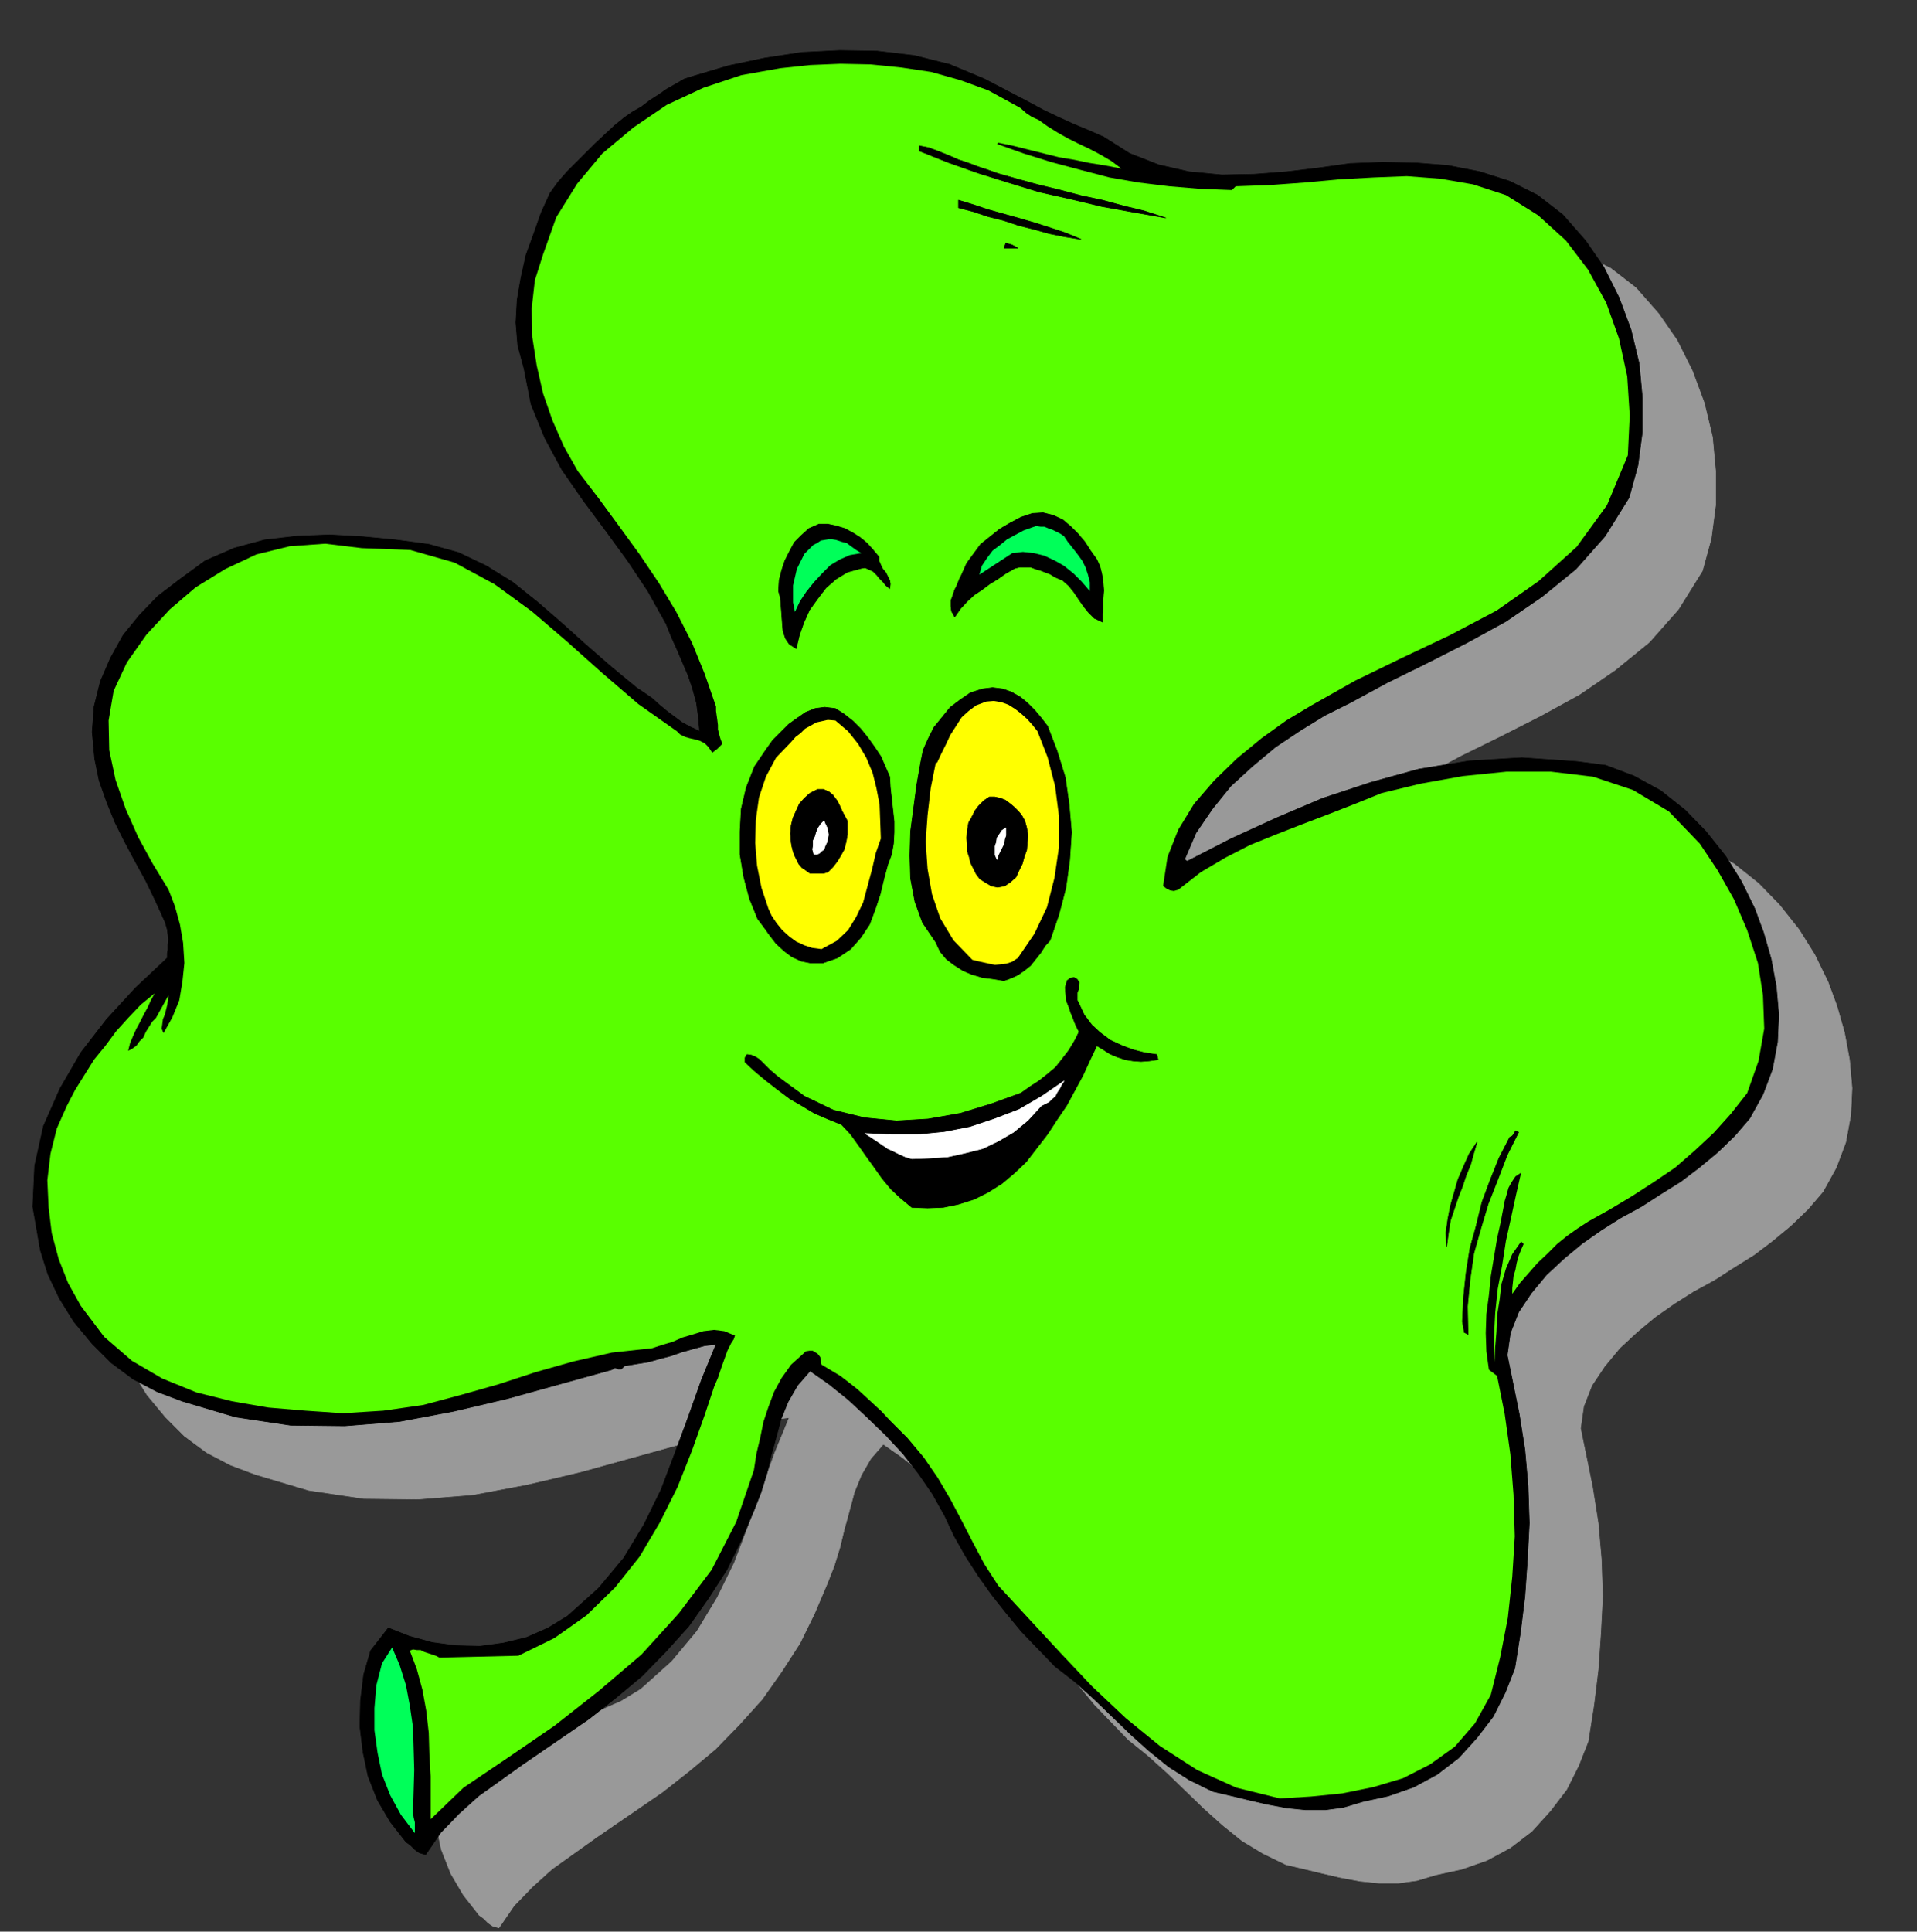 <?xml version="1.0" encoding="UTF-8" standalone="no"?>
<svg
   xmlns:dc="http://purl.org/dc/elements/1.1/"
   xmlns:cc="http://creativecommons.org/ns#"
   xmlns:rdf="http://www.w3.org/1999/02/22-rdf-syntax-ns#"
   xmlns:svg="http://www.w3.org/2000/svg"
   xmlns="http://www.w3.org/2000/svg"
   xmlns:sodipodi="http://sodipodi.sourceforge.net/DTD/sodipodi-0.dtd"
   xmlns:inkscape="http://www.inkscape.org/namespaces/inkscape"
   version="1.0"
   width="129.808mm"
   height="130.772mm"
   id="svg93"
   sodipodi:docname="GC000072.WMF">
  <rect width="100%" height="100%" fill="#333333" stroke="none"/>
  <sodipodi:namedview
     pagecolor="#ffffff"
     bordercolor="#666666"
     borderopacity="1"
     objecttolerance="10"
     gridtolerance="10"
     guidetolerance="10"
     inkscape:pageopacity="0"
     inkscape:pageshadow="2"
     inkscape:window-width="640"
     inkscape:window-height="480"
     id="namedview95" />
  <defs
     id="defs3">
    <pattern
       id="WMFhbasepattern"
       patternUnits="userSpaceOnUse"
       width="6"
       height="6"
       x="0"
       y="0" />
  </defs>
  <path
     style="fill:#999999;fill-rule:evenodd;fill-opacity:1;stroke:#999999;stroke-width:0.162px;stroke-linecap:round;stroke-linejoin:round;stroke-miterlimit:4;stroke-dasharray:none;stroke-opacity:1;"
     d="  M 301.222,53.805   L 307.848,58.006   L 315.281,60.914   L 323.038,62.691   L 331.441,63.499   L 339.683,63.338   L 348.086,62.691   L 356.166,61.722   L 364.246,60.591   L 372.488,60.268   L 381.052,60.429   L 389.294,61.076   L 397.536,62.691   L 405.131,65.115   L 412.241,68.67   L 418.705,73.679   L 424.523,80.303   L 429.209,87.089   L 433.088,94.845   L 436.158,103.085   L 438.259,111.811   L 439.067,120.536   L 439.067,129.261   L 437.935,137.824   L 435.673,146.065   L 429.532,155.921   L 422.099,164.323   L 413.372,171.432   L 404.161,177.733   L 394.142,183.227   L 383.961,188.397   L 373.78,193.406   L 364.246,198.577   L 357.782,201.808   L 351.48,205.686   L 345.177,209.887   L 339.36,214.734   L 333.704,219.905   L 329.017,225.721   L 324.816,231.861   L 321.907,238.648   L 322.553,239.132   L 333.865,233.316   L 345.5,227.984   L 357.297,222.975   L 369.579,218.935   L 381.86,215.542   L 394.788,213.442   L 408.201,212.634   L 422.26,213.603   L 429.694,214.573   L 436.966,217.32   L 443.753,221.036   L 450.055,226.045   L 455.388,231.538   L 460.398,237.84   L 464.438,244.303   L 467.831,251.25   L 470.094,257.39   L 472.033,264.177   L 473.326,271.124   L 473.972,278.395   L 473.649,285.343   L 472.356,292.291   L 469.932,298.754   L 466.539,304.894   L 462.66,309.418   L 458.297,313.619   L 453.611,317.497   L 448.924,321.051   L 443.753,324.283   L 438.743,327.514   L 433.411,330.423   L 428.563,333.493   L 423.715,336.886   L 419.028,340.764   L 414.504,344.964   L 410.625,349.65   L 407.393,354.497   L 405.292,359.829   L 404.484,365.485   L 405.777,371.786   L 407.555,380.511   L 409.009,389.721   L 409.817,398.931   L 410.14,408.464   L 409.656,417.835   L 409.009,427.207   L 407.878,436.416   L 406.424,445.626   L 404,451.766   L 400.929,457.906   L 396.728,463.4   L 392.041,468.57   L 386.547,472.771   L 380.568,476.003   L 374.104,478.265   L 367.478,479.719   L 362.63,481.173   L 357.944,481.819   L 352.934,481.819   L 348.086,481.335   L 342.915,480.365   L 338.067,479.234   L 333.38,478.103   L 329.179,477.134   L 323.2,474.225   L 317.867,470.994   L 312.857,466.954   L 308.171,462.753   L 303.323,458.068   L 298.636,453.543   L 293.788,449.181   L 288.779,445.142   L 284.416,440.617   L 280.214,436.255   L 276.336,431.569   L 272.619,426.883   L 269.064,421.875   L 265.832,416.866   L 262.923,411.695   L 260.499,406.525   L 257.429,401.031   L 253.873,395.861   L 249.833,390.69   L 245.47,386.005   L 240.622,381.319   L 235.936,376.957   L 230.926,372.917   L 226.078,369.524   L 222.846,373.24   L 220.422,377.441   L 218.645,381.804   L 217.352,386.651   L 216.059,391.337   L 214.928,396.022   L 213.473,400.708   L 211.696,405.232   L 208.464,412.826   L 204.747,420.42   L 200.061,427.691   L 195.051,434.801   L 189.233,441.264   L 183.093,447.565   L 176.305,453.22   L 169.518,458.552   L 163.862,462.43   L 158.206,466.308   L 152.55,470.186   L 146.894,474.225   L 141.238,478.265   L 136.229,482.789   L 131.542,487.636   L 127.664,493.291   L 126.048,492.806   L 124.917,491.999   L 123.785,490.867   L 122.654,490.06   L 118.614,484.889   L 115.382,479.396   L 112.958,473.256   L 111.665,467.116   L 110.857,460.491   L 111.019,453.867   L 111.827,447.242   L 113.605,441.102   L 118.129,435.285   L 123.462,437.386   L 129.28,439.002   L 135.259,439.81   L 141.561,439.971   L 147.541,439.163   L 153.52,437.709   L 159.014,435.285   L 164.024,432.215   L 171.942,425.106   L 178.406,417.35   L 183.577,408.787   L 187.941,399.9   L 191.496,390.529   L 194.889,381.319   L 198.283,371.786   L 202,362.738   L 199.091,363.061   L 196.182,363.869   L 193.273,364.677   L 190.526,365.646   L 187.456,366.454   L 184.547,367.262   L 181.477,367.747   L 178.568,368.231   L 177.76,369.039   L 176.952,369.039   L 176.144,368.716   L 175.336,369.201   L 161.923,372.917   L 148.51,376.633   L 134.774,379.865   L 121.038,382.45   L 106.979,383.581   L 93.081,383.42   L 79.022,381.319   L 65.448,377.28   L 58.984,374.856   L 52.843,371.625   L 47.187,367.424   L 42.339,362.576   L 37.653,356.921   L 33.936,350.943   L 31.027,344.803   L 29.088,338.663   L 27.149,327.514   L 27.634,317.012   L 29.896,306.833   L 34.098,297.3   L 39.43,288.09   L 46.056,279.526   L 53.49,271.447   L 61.57,263.853   L 61.57,262.722   L 61.731,261.753   L 61.731,260.46   L 61.893,259.168   L 61.731,257.875   L 61.57,256.582   L 61.246,255.451   L 60.923,254.482   L 58.499,249.15   L 56.075,244.141   L 53.328,239.132   L 50.904,234.285   L 48.157,229.115   L 46.056,223.944   L 44.117,218.451   L 42.986,212.957   L 42.339,206.009   L 42.824,199.546   L 44.44,193.083   L 47.026,187.105   L 50.258,181.288   L 54.459,176.118   L 59.146,171.27   L 64.64,167.069   L 71.266,162.222   L 78.699,159.152   L 86.456,157.052   L 94.859,156.082   L 103.101,155.759   L 111.665,156.082   L 120.069,156.89   L 128.472,158.183   L 136.067,160.283   L 143.177,163.515   L 149.965,167.716   L 156.429,172.886   L 162.569,178.218   L 168.872,183.873   L 175.174,189.367   L 181.638,194.699   L 183.577,195.992   L 185.678,197.446   L 187.456,199.061   L 189.395,200.677   L 191.334,202.131   L 193.273,203.586   L 195.374,204.717   L 197.798,205.848   L 197.475,202.131   L 196.99,198.577   L 196.021,195.022   L 194.889,191.629   L 193.435,188.236   L 191.981,184.843   L 190.526,181.611   L 189.233,178.38   L 184.547,169.978   L 179.376,162.222   L 173.72,154.467   L 168.064,146.872   L 162.569,138.955   L 158.206,130.876   L 154.651,122.151   L 152.873,113.103   L 151.257,107.125   L 150.773,101.308   L 151.096,95.491   L 152.065,89.836   L 153.358,84.019   L 155.297,78.687   L 157.237,73.194   L 159.499,68.185   L 161.6,65.277   L 163.862,62.691   L 166.286,60.268   L 168.71,57.844   L 171.134,55.421   L 173.558,53.158   L 175.982,50.896   L 178.568,48.796   L 180.669,47.342   L 182.931,46.049   L 185.032,44.433   L 187.294,42.979   L 189.395,41.525   L 191.657,40.232   L 193.92,38.94   L 196.505,38.132   L 205.232,35.547   L 214.443,33.608   L 223.977,32.154   L 233.673,31.669   L 243.208,31.83   L 252.742,32.961   L 261.792,35.224   L 270.68,38.94   L 274.396,40.879   L 278.113,42.818   L 281.83,44.757   L 285.708,46.857   L 289.425,48.634   L 293.304,50.412   L 297.182,52.027   L 301.222,53.805  z "
     id="path5" />
  <path
     style="fill:#999999;fill-rule:evenodd;fill-opacity:1;stroke:#999999;stroke-width:1.778px;stroke-linecap:round;stroke-linejoin:round;stroke-miterlimit:4;stroke-dasharray:none;stroke-opacity:1;"
     d="  M 284.577,49.442   L 286.84,51.058   L 289.425,52.674   L 292.011,54.128   L 294.92,55.582   L 297.667,56.875   L 300.414,58.329   L 303.161,59.945   L 305.747,61.884   L 301.545,61.076   L 297.505,60.429   L 293.627,59.621   L 289.748,58.975   L 285.87,58.006   L 281.992,57.036   L 278.113,56.067   L 274.235,55.259   L 273.912,55.582   L 280.699,58.006   L 287.971,60.268   L 295.243,62.207   L 302.676,64.146   L 310.11,65.438   L 318.028,66.408   L 325.785,67.054   L 334.027,67.377   L 334.996,66.408   L 343.884,66.085   L 352.772,65.6   L 361.499,64.792   L 370.387,64.307   L 378.79,63.984   L 387.355,64.469   L 395.758,65.923   L 404.161,68.67   L 412.403,73.84   L 419.513,80.303   L 425.169,87.736   L 429.856,96.299   L 433.088,105.347   L 435.188,115.042   L 435.835,125.06   L 435.35,135.239   L 430.017,148.004   L 422.26,158.667   L 412.564,167.393   L 401.737,174.987   L 389.779,181.288   L 377.497,187.105   L 365.539,192.922   L 354.388,199.223   L 347.924,203.101   L 341.622,207.625   L 335.32,212.795   L 329.502,218.451   L 324.331,224.429   L 320.291,231.053   L 317.544,238.001   L 316.412,245.434   L 317.22,246.08   L 318.19,246.565   L 319.16,246.726   L 320.291,246.403   L 326.108,241.879   L 332.411,238.163   L 338.713,234.931   L 345.5,232.185   L 352.126,229.599   L 358.913,227.014   L 365.539,224.429   L 372.326,221.682   L 382.345,219.258   L 393.172,217.481   L 404.323,216.189   L 415.635,216.189   L 426.462,217.481   L 436.643,220.874   L 445.854,226.368   L 453.772,234.608   L 458.297,241.394   L 462.499,248.827   L 465.892,256.744   L 468.639,265.146   L 469.932,273.386   L 470.255,281.95   L 468.801,290.19   L 465.892,298.431   L 461.691,303.763   L 457.327,308.61   L 452.479,313.134   L 447.47,317.497   L 441.976,321.213   L 436.481,324.767   L 430.825,328.161   L 425.331,331.231   L 422.584,333.008   L 419.836,334.947   L 417.251,337.047   L 414.827,339.471   L 412.241,341.895   L 409.979,344.48   L 407.716,347.065   L 405.777,349.812   L 405.777,348.358   L 405.939,346.903   L 406.1,345.288   L 406.585,343.672   L 406.908,341.895   L 407.393,340.117   L 408.04,338.501   L 408.686,337.047   L 408.04,336.401   L 405.777,339.632   L 404.161,343.349   L 403.03,347.227   L 402.545,351.266   L 401.899,355.305   L 401.737,359.506   L 401.414,363.384   L 401.252,367.262   L 401.091,360.96   L 401.414,354.659   L 402.06,348.519   L 403.192,342.541   L 404.161,336.239   L 405.454,330.423   L 406.747,324.444   L 408.04,318.789   L 406.585,319.759   L 405.616,321.213   L 404.808,322.667   L 404.323,324.444   L 403.838,326.06   L 403.515,327.837   L 403.192,329.453   L 402.868,331.231   L 401.899,335.593   L 401.091,340.44   L 400.283,345.288   L 399.798,350.135   L 399.152,354.982   L 398.99,359.829   L 399.152,364.515   L 399.798,369.201   L 401.899,370.817   L 403.838,380.511   L 405.292,390.852   L 406.1,401.193   L 406.424,411.857   L 405.777,422.198   L 404.646,432.7   L 402.707,442.718   L 400.283,452.412   L 396.243,459.683   L 391.072,465.662   L 384.769,470.186   L 377.82,473.74   L 370.225,476.003   L 362.307,477.618   L 354.227,478.426   L 346.308,478.911   L 335.32,476.164   L 325.139,471.64   L 315.766,465.5   L 306.878,458.391   L 298.313,450.15   L 290.072,441.587   L 282.153,432.862   L 274.235,424.46   L 270.68,418.966   L 267.771,413.473   L 264.862,407.817   L 261.953,402.324   L 258.721,396.83   L 255.166,391.66   L 250.965,386.651   L 246.44,382.127   L 244.339,379.865   L 242.238,377.926   L 240.137,375.987   L 238.198,374.21   L 235.936,372.432   L 233.835,370.817   L 231.411,369.362   L 228.987,367.908   L 228.825,366.777   L 228.664,365.969   L 228.017,365.161   L 227.533,364.838   L 226.725,364.354   L 225.917,364.354   L 224.947,364.515   L 224.462,365   L 221.23,367.908   L 218.806,371.301   L 216.867,374.856   L 215.413,378.734   L 214.12,382.612   L 213.312,386.651   L 212.342,390.69   L 211.696,394.891   L 207.171,408.141   L 200.869,420.42   L 192.465,431.569   L 182.931,442.072   L 171.942,451.443   L 160.63,460.33   L 148.833,468.408   L 137.36,476.164   L 128.957,484.243   L 128.957,478.749   L 128.957,473.256   L 128.633,467.601   L 128.472,462.107   L 127.825,456.452   L 126.856,451.12   L 125.401,445.788   L 123.624,441.102   L 124.432,440.779   L 125.401,440.941   L 126.371,440.941   L 127.341,441.425   L 128.31,441.748   L 129.28,442.072   L 130.249,442.395   L 131.219,442.879   L 151.581,442.395   L 160.792,437.871   L 169.033,432.054   L 176.144,424.945   L 182.446,417.027   L 187.617,408.302   L 192.142,399.254   L 195.859,389.883   L 199.091,380.834   L 199.899,378.411   L 200.707,375.987   L 201.515,373.563   L 202.485,371.301   L 203.293,368.878   L 204.101,366.616   L 204.909,364.354   L 205.878,362.415   L 206.525,361.445   L 206.848,360.476   L 204.101,359.345   L 201.515,359.022   L 198.768,359.345   L 196.182,360.153   L 193.435,360.96   L 190.849,362.092   L 188.102,362.899   L 185.678,363.707   L 175.336,364.838   L 165.478,367.1   L 155.782,369.847   L 146.409,372.917   L 136.713,375.664   L 127.017,378.249   L 116.837,379.703   L 106.494,380.35   L 96.96,379.703   L 87.426,378.895   L 78.053,377.28   L 69.003,375.018   L 60.277,371.463   L 52.52,366.939   L 45.41,360.799   L 39.43,352.882   L 36.198,347.065   L 33.774,340.925   L 31.997,334.3   L 31.189,327.676   L 30.866,320.728   L 31.674,313.942   L 33.29,307.479   L 35.875,301.662   L 37.976,297.623   L 40.4,293.745   L 42.824,289.867   L 45.733,286.312   L 48.48,282.596   L 51.55,279.203   L 54.782,275.81   L 58.338,272.902   L 57.368,274.679   L 56.56,276.456   L 55.59,278.234   L 54.621,280.173   L 53.651,281.95   L 52.843,283.727   L 52.035,285.666   L 51.55,287.605   L 52.52,287.12   L 53.651,286.312   L 54.459,285.181   L 55.429,284.212   L 56.075,282.758   L 56.883,281.465   L 57.691,280.173   L 58.661,279.203   L 59.469,277.749   L 60.277,276.295   L 61.085,274.841   L 61.893,273.386   L 61.731,274.517   L 61.57,275.81   L 61.246,277.103   L 60.923,278.395   L 60.438,279.526   L 60.277,280.819   L 60.115,281.95   L 60.6,283.081   L 62.862,279.042   L 64.64,274.679   L 65.448,269.832   L 65.933,265.146   L 65.61,259.976   L 64.802,255.29   L 63.509,250.604   L 61.893,246.403   L 57.853,239.779   L 54.136,232.992   L 50.904,225.721   L 48.318,218.289   L 46.702,210.695   L 46.541,203.101   L 47.834,195.507   L 51.227,188.236   L 56.237,181.127   L 62.216,174.664   L 68.842,169.008   L 76.437,164.323   L 84.355,160.606   L 92.92,158.506   L 101.969,157.86   L 111.342,158.991   L 123.785,159.475   L 135.097,162.707   L 145.278,168.2   L 154.813,175.148   L 163.862,182.904   L 172.912,190.983   L 182.123,198.9   L 191.981,205.848   L 192.789,206.656   L 194.081,207.302   L 195.213,207.625   L 196.667,207.948   L 197.798,208.271   L 199.091,208.918   L 200.061,209.887   L 201.03,211.341   L 202.323,210.372   L 203.616,209.079   L 203.131,207.787   L 202.808,206.656   L 202.485,205.525   L 202.485,204.393   L 202.323,203.101   L 202.161,201.97   L 202,200.677   L 202,199.546   L 199.091,191.144   L 195.859,183.227   L 191.819,175.31   L 187.456,168.039   L 182.446,160.606   L 177.275,153.497   L 171.942,146.226   L 166.609,139.278   L 163.054,132.977   L 160.145,126.352   L 157.721,119.405   L 156.105,112.295   L 154.974,105.024   L 154.813,97.753   L 155.621,90.482   L 157.721,83.858   L 161.115,74.325   L 166.448,65.761   L 172.912,58.006   L 180.83,51.381   L 189.395,45.564   L 198.768,41.202   L 208.464,37.97   L 218.483,36.193   L 226.078,35.385   L 233.835,35.062   L 241.592,35.224   L 249.672,36.031   L 257.267,37.162   L 264.7,39.263   L 271.811,41.848   L 278.436,45.564   L 279.891,46.372   L 281.345,47.665   L 282.8,48.634   L 284.577,49.442  z "
     id="path7" />
  <path
     style="fill:#999999;fill-rule:evenodd;fill-opacity:1;stroke:#999999;stroke-width:0.162px;stroke-linecap:round;stroke-linejoin:round;stroke-miterlimit:4;stroke-dasharray:none;stroke-opacity:1;"
     d="  M 274.235,63.176   L 279.406,64.63   L 284.739,66.085   L 290.072,67.377   L 295.566,68.831   L 300.899,69.962   L 306.232,71.417   L 311.564,72.709   L 317.059,74.486   L 308.817,73.032   L 300.737,71.578   L 292.657,69.639   L 284.9,67.862   L 276.82,65.438   L 269.064,63.015   L 261.307,60.268   L 254.035,57.359   L 254.035,56.067   L 256.459,56.552   L 259.045,57.521   L 261.469,58.49   L 264.054,59.621   L 266.478,60.429   L 269.064,61.399   L 271.488,62.207   L 274.235,63.176  z "
     id="path9" />
  <path
     style="fill:#999999;fill-rule:evenodd;fill-opacity:1;stroke:#999999;stroke-width:0.162px;stroke-linecap:round;stroke-linejoin:round;stroke-miterlimit:4;stroke-dasharray:none;stroke-opacity:1;"
     d="  M 295.566,79.98   L 291.364,79.334   L 287.324,78.526   L 283.446,77.395   L 279.568,76.425   L 275.528,75.133   L 271.649,74.163   L 267.771,72.871   L 264.054,71.901   L 264.054,69.962   L 267.771,71.093   L 271.649,72.386   L 275.689,73.517   L 279.729,74.648   L 283.608,75.779   L 287.648,77.072   L 291.526,78.364   L 295.566,79.98  z "
     id="path11" />
  <path
     style="fill:#999999;fill-rule:evenodd;fill-opacity:1;stroke:#999999;stroke-width:0.162px;stroke-linecap:round;stroke-linejoin:round;stroke-miterlimit:4;stroke-dasharray:none;stroke-opacity:1;"
     d="  M 279.244,82.242   L 275.689,82.242   L 276.174,80.95   L 277.79,81.434   L 279.244,82.242  z "
     id="path13" />
  <path
     style="fill:#999999;fill-rule:evenodd;fill-opacity:1;stroke:#999999;stroke-width:0.162px;stroke-linecap:round;stroke-linejoin:round;stroke-miterlimit:4;stroke-dasharray:none;stroke-opacity:1;"
     d="  M 299.444,161.899   L 300.252,163.676   L 300.737,165.615   L 301.06,167.716   L 301.222,169.816   L 301.06,171.917   L 301.06,174.017   L 300.899,175.956   L 300.899,177.895   L 298.798,176.926   L 297.344,175.471   L 296.051,173.856   L 294.92,172.24   L 293.627,170.301   L 292.334,168.685   L 290.718,167.231   L 288.779,166.423   L 287.486,165.615   L 286.193,165.131   L 284.9,164.646   L 283.769,164.323   L 282.476,163.838   L 281.184,163.838   L 279.729,163.838   L 278.436,164.161   L 276.174,165.454   L 274.073,166.908   L 271.972,168.2   L 270.033,169.655   L 268.094,170.947   L 266.317,172.563   L 264.539,174.502   L 263.084,176.602   L 262.276,175.148   L 262.115,173.856   L 262.115,172.401   L 262.6,171.109   L 263.084,169.655   L 263.731,168.362   L 264.216,167.069   L 264.862,165.777   L 266.155,162.868   L 267.933,160.445   L 269.71,158.021   L 272.134,156.082   L 274.558,154.143   L 277.305,152.528   L 280.052,151.073   L 282.961,150.104   L 285.708,149.942   L 288.294,150.589   L 290.718,151.72   L 292.819,153.497   L 294.596,155.274   L 296.374,157.375   L 297.828,159.637   L 299.444,161.899  z "
     id="path15" />
  <path
     style="fill:#999999;fill-rule:evenodd;fill-opacity:1;stroke:#999999;stroke-width:0.162px;stroke-linecap:round;stroke-linejoin:round;stroke-miterlimit:4;stroke-dasharray:none;stroke-opacity:1;"
     d="  M 243.693,161.253   L 243.693,162.222   L 244.177,163.353   L 244.662,164.323   L 245.47,165.292   L 245.955,166.262   L 246.44,167.231   L 246.601,168.2   L 246.44,169.332   L 245.47,168.524   L 244.824,167.716   L 243.854,166.746   L 243.208,165.938   L 242.238,164.969   L 241.269,164.484   L 240.137,164   L 239.168,164.161   L 235.613,165.131   L 232.704,166.908   L 230.118,169.17   L 228.017,171.917   L 225.917,174.825   L 224.462,178.057   L 223.331,181.288   L 222.523,184.681   L 220.745,183.55   L 219.776,182.096   L 219.129,180.157   L 218.968,178.218   L 218.806,175.956   L 218.645,173.856   L 218.483,171.755   L 217.998,169.978   L 218.16,167.231   L 218.806,164.646   L 219.614,162.222   L 220.745,159.96   L 222.038,157.536   L 223.816,155.759   L 225.755,153.982   L 228.341,152.851   L 230.603,152.851   L 232.865,153.335   L 234.966,153.982   L 237.067,155.113   L 238.845,156.244   L 240.622,157.698   L 242.077,159.314   L 243.693,161.253  z "
     id="path17" />
  <path
     style="fill:#999999;fill-rule:evenodd;fill-opacity:1;stroke:#999999;stroke-width:1.778px;stroke-linecap:round;stroke-linejoin:round;stroke-miterlimit:4;stroke-dasharray:none;stroke-opacity:1;"
     d="  M 291.041,155.921   L 292.011,157.375   L 293.304,158.991   L 294.435,160.445   L 295.728,162.222   L 296.536,163.838   L 297.182,165.777   L 297.667,167.716   L 297.667,169.978   L 295.566,167.554   L 293.465,165.454   L 291.041,163.515   L 288.779,162.222   L 286.032,160.93   L 283.446,160.283   L 280.537,159.96   L 277.79,160.283   L 269.387,165.777   L 270.033,163.515   L 271.326,161.576   L 272.78,159.637   L 274.72,158.183   L 276.497,156.729   L 278.598,155.598   L 280.699,154.467   L 282.961,153.659   L 283.931,153.335   L 285.062,153.497   L 286.032,153.497   L 287.163,153.982   L 288.132,154.305   L 289.102,154.79   L 290.072,155.274   L 291.041,155.921  z "
     id="path19" />
  <path
     style="fill:#999999;fill-rule:evenodd;fill-opacity:1;stroke:#999999;stroke-width:1.778px;stroke-linecap:round;stroke-linejoin:round;stroke-miterlimit:4;stroke-dasharray:none;stroke-opacity:1;"
     d="  M 239.168,160.283   L 236.259,160.768   L 233.673,161.899   L 231.249,163.353   L 229.149,165.454   L 227.048,167.716   L 225.109,170.139   L 223.493,172.563   L 222.2,175.31   L 221.715,172.886   L 221.715,170.786   L 221.715,168.524   L 222.2,166.423   L 222.685,164.323   L 223.654,162.384   L 224.624,160.445   L 226.078,158.991   L 226.886,158.183   L 227.856,157.698   L 228.825,157.052   L 229.795,156.89   L 230.765,156.729   L 231.734,156.729   L 232.704,156.89   L 234.158,157.375   L 235.451,157.698   L 236.744,158.667   L 237.875,159.475   L 239.168,160.283  z "
     id="path21" />
  <path
     style="fill:#999999;fill-rule:evenodd;fill-opacity:1;stroke:#999999;stroke-width:0.162px;stroke-linecap:round;stroke-linejoin:round;stroke-miterlimit:4;stroke-dasharray:none;stroke-opacity:1;"
     d="  M 286.84,204.555   L 289.264,210.857   L 291.364,217.643   L 292.334,224.429   L 292.98,231.7   L 292.496,238.809   L 291.526,245.918   L 289.748,252.705   L 287.486,259.329   L 286.193,260.783   L 285.062,262.561   L 283.769,264.177   L 282.476,265.792   L 280.86,267.085   L 279.244,268.216   L 277.467,269.024   L 275.689,269.67   L 272.78,269.185   L 270.195,268.862   L 267.448,268.054   L 265.185,267.085   L 262.923,265.631   L 260.984,264.177   L 259.368,262.238   L 258.237,259.814   L 254.843,254.805   L 252.904,249.473   L 251.773,243.495   L 251.611,237.678   L 251.773,231.538   L 252.581,225.398   L 253.389,219.42   L 254.358,213.926   L 255.005,210.695   L 256.297,207.787   L 257.752,204.878   L 259.853,202.293   L 261.953,199.708   L 264.539,197.769   L 267.125,195.992   L 270.195,195.022   L 272.78,194.699   L 275.366,195.022   L 277.628,195.83   L 279.891,197.123   L 281.668,198.577   L 283.608,200.516   L 285.224,202.455   L 286.84,204.555  z "
     id="path23" />
  <path
     style="fill:#999999;fill-rule:evenodd;fill-opacity:1;stroke:#999999;stroke-width:1.778px;stroke-linecap:round;stroke-linejoin:round;stroke-miterlimit:4;stroke-dasharray:none;stroke-opacity:1;"
     d="  M 284.254,205.848   L 286.84,212.472   L 288.779,219.905   L 289.748,227.499   L 289.748,235.578   L 288.617,243.333   L 286.678,250.927   L 283.446,257.714   L 279.244,263.853   L 277.79,264.823   L 276.336,265.308   L 274.881,265.469   L 273.427,265.631   L 271.811,265.308   L 270.356,264.984   L 268.902,264.661   L 267.609,264.338   L 262.761,259.329   L 259.368,253.674   L 257.267,247.534   L 256.136,241.071   L 255.651,234.123   L 256.136,227.337   L 256.944,220.389   L 258.237,213.926   L 258.56,213.926   L 259.691,211.503   L 260.822,209.241   L 261.953,206.817   L 263.408,204.555   L 264.862,202.293   L 266.64,200.677   L 268.579,199.223   L 271.164,198.254   L 273.104,198.092   L 275.043,198.415   L 276.82,199.061   L 278.598,200.192   L 280.052,201.324   L 281.668,202.778   L 282.961,204.232   L 284.254,205.848  z "
     id="path25" />
  <path
     style="fill:#999999;fill-rule:evenodd;fill-opacity:1;stroke:#999999;stroke-width:0.162px;stroke-linecap:round;stroke-linejoin:round;stroke-miterlimit:4;stroke-dasharray:none;stroke-opacity:1;"
     d="  M 246.44,217.481   L 246.601,220.228   L 246.925,223.136   L 247.248,226.045   L 247.571,228.953   L 247.571,231.7   L 247.409,234.608   L 246.925,237.355   L 245.955,239.94   L 244.985,243.495   L 244.016,247.534   L 242.723,251.412   L 241.269,255.29   L 239.006,258.683   L 236.421,261.591   L 233.027,263.853   L 229.31,265.146   L 226.24,265.146   L 223.816,264.661   L 221.392,263.53   L 219.453,262.076   L 217.352,260.137   L 215.736,258.037   L 214.12,255.775   L 212.665,253.836   L 210.565,248.665   L 209.11,243.172   L 208.141,237.355   L 208.141,231.538   L 208.464,225.721   L 209.757,220.228   L 211.857,214.896   L 214.928,210.372   L 216.544,208.11   L 218.645,206.009   L 220.584,204.07   L 222.846,202.455   L 224.947,201   L 227.371,200.031   L 229.795,199.708   L 232.542,200.031   L 234.805,201.485   L 237.067,203.262   L 239.006,205.201   L 240.945,207.625   L 242.561,209.887   L 244.177,212.311   L 245.309,214.896   L 246.44,217.481  z "
     id="path27" />
  <path
     style="fill:#999999;fill-rule:evenodd;fill-opacity:1;stroke:#999999;stroke-width:1.778px;stroke-linecap:round;stroke-linejoin:round;stroke-miterlimit:4;stroke-dasharray:none;stroke-opacity:1;"
     d="  M 232.542,203.101   L 235.774,205.848   L 238.36,209.079   L 240.461,212.634   L 242.077,216.512   L 243.046,220.389   L 243.854,224.59   L 244.016,228.791   L 244.177,233.316   L 242.885,237.032   L 241.915,241.233   L 240.784,245.434   L 239.653,249.635   L 237.875,253.351   L 235.774,256.744   L 232.865,259.491   L 228.987,261.591   L 226.563,261.268   L 224.624,260.622   L 222.523,259.652   L 220.745,258.36   L 218.968,256.744   L 217.513,254.967   L 216.221,253.028   L 215.413,251.25   L 213.635,245.918   L 212.504,240.263   L 212.019,234.447   L 212.181,228.63   L 212.989,222.813   L 214.766,217.481   L 217.352,212.634   L 221.23,208.594   L 222.361,207.302   L 223.654,206.332   L 224.785,205.201   L 226.24,204.393   L 227.694,203.586   L 229.149,203.262   L 230.603,202.939   L 232.542,203.101  z "
     id="path29" />
  <path
     style="fill:#999999;fill-rule:evenodd;fill-opacity:1;stroke:#999999;stroke-width:0.162px;stroke-linecap:round;stroke-linejoin:round;stroke-miterlimit:4;stroke-dasharray:none;stroke-opacity:1;"
     d="  M 235.613,228.791   L 235.613,230.569   L 235.613,232.346   L 235.289,234.123   L 234.805,236.062   L 233.997,237.517   L 233.027,239.132   L 231.896,240.586   L 230.603,241.879   L 229.472,242.202   L 228.502,242.202   L 227.209,242.202   L 226.078,242.202   L 224.947,241.394   L 223.977,240.748   L 223.169,239.779   L 222.685,238.809   L 222.038,237.517   L 221.715,236.547   L 221.392,235.254   L 221.23,234.285   L 221.069,232.023   L 221.23,229.922   L 221.715,227.984   L 222.523,226.206   L 223.331,224.429   L 224.624,222.975   L 226.078,221.682   L 228.017,220.713   L 229.472,220.713   L 230.926,221.359   L 231.896,222.167   L 232.865,223.459   L 233.512,224.59   L 234.158,226.045   L 234.805,227.337   L 235.613,228.791  z "
     id="path31" />
  <path
     style="fill:#999999;fill-rule:evenodd;fill-opacity:1;stroke:#999999;stroke-width:0.162px;stroke-linecap:round;stroke-linejoin:round;stroke-miterlimit:4;stroke-dasharray:none;stroke-opacity:1;"
     d="  M 281.022,228.791   L 281.507,230.569   L 281.83,232.508   L 281.668,234.285   L 281.507,236.224   L 280.86,238.001   L 280.376,239.779   L 279.568,241.394   L 278.76,243.172   L 277.305,244.464   L 275.851,245.434   L 274.073,245.757   L 272.457,245.434   L 270.841,244.464   L 269.548,243.656   L 268.579,242.364   L 267.933,241.071   L 267.125,239.455   L 266.801,238.001   L 266.317,236.547   L 266.317,235.093   L 266.155,233.154   L 266.317,231.215   L 266.64,229.276   L 267.448,227.822   L 268.256,226.206   L 269.225,224.914   L 270.518,223.621   L 271.972,222.652   L 273.265,222.652   L 274.72,222.975   L 276.012,223.459   L 277.305,224.429   L 278.275,225.237   L 279.406,226.368   L 280.214,227.337   L 281.022,228.791  z "
     id="path33" />
  <path
     style="fill:#999999;fill-rule:evenodd;fill-opacity:1;stroke:#999999;stroke-width:0.162px;stroke-linecap:round;stroke-linejoin:round;stroke-miterlimit:4;stroke-dasharray:none;stroke-opacity:1;"
     d="  M 229.633,236.062   L 228.987,236.547   L 228.502,237.032   L 227.856,237.355   L 227.048,237.355   L 226.725,236.062   L 226.886,235.093   L 226.886,233.8   L 227.371,232.831   L 227.694,231.7   L 228.179,230.569   L 228.825,229.599   L 229.633,228.791   L 229.957,229.599   L 230.441,230.569   L 230.603,231.377   L 230.765,232.346   L 230.603,233.154   L 230.441,234.123   L 229.957,235.093   L 229.633,236.062  z "
     id="path35" />
  <path
     style="fill:#999999;fill-rule:evenodd;fill-opacity:1;stroke:#999999;stroke-width:0.162px;stroke-linecap:round;stroke-linejoin:round;stroke-miterlimit:4;stroke-dasharray:none;stroke-opacity:1;"
     d="  M 273.912,238.648   L 273.427,237.517   L 273.427,236.386   L 273.427,235.254   L 273.75,234.285   L 273.912,233.154   L 274.558,232.185   L 275.204,231.215   L 276.174,230.569   L 276.174,231.538   L 276.174,232.508   L 275.851,233.477   L 275.689,234.608   L 275.204,235.578   L 274.72,236.547   L 274.235,237.517   L 273.912,238.648  z "
     id="path37" />
  <path
     style="fill:#999999;fill-rule:evenodd;fill-opacity:1;stroke:#999999;stroke-width:0.162px;stroke-linecap:round;stroke-linejoin:round;stroke-miterlimit:4;stroke-dasharray:none;stroke-opacity:1;"
     d="  M 294.92,275.648   L 296.212,278.395   L 298.152,280.98   L 300.252,282.919   L 302.838,284.858   L 305.585,286.151   L 308.494,287.282   L 311.564,288.09   L 314.796,288.575   L 315.12,289.867   L 312.857,290.19   L 310.756,290.352   L 308.656,290.19   L 306.716,289.867   L 304.777,289.221   L 302.838,288.413   L 301.06,287.282   L 299.444,286.312   L 297.667,290.029   L 295.889,293.907   L 293.788,297.784   L 291.688,301.662   L 289.264,305.217   L 286.84,308.933   L 284.092,312.488   L 281.345,316.204   L 278.275,319.112   L 275.204,321.698   L 271.649,323.798   L 268.094,325.575   L 264.216,326.868   L 260.337,327.676   L 256.297,327.837   L 252.257,327.676   L 249.349,325.252   L 246.925,322.99   L 244.662,320.243   L 242.723,317.497   L 240.622,314.588   L 238.521,311.841   L 236.421,308.933   L 234.158,306.509   L 230.603,305.055   L 227.209,303.601   L 223.977,301.662   L 220.907,299.885   L 217.675,297.461   L 214.766,295.199   L 211.857,292.775   L 209.433,290.513   L 209.433,289.382   L 209.918,288.575   L 211.049,288.736   L 212.181,289.221   L 213.15,289.867   L 214.12,290.837   L 214.928,291.644   L 215.897,292.614   L 216.867,293.422   L 217.998,294.391   L 224.624,299.239   L 232.057,302.793   L 239.976,304.732   L 248.217,305.54   L 256.297,305.055   L 264.539,303.601   L 272.457,301.177   L 280.052,298.431   L 282.315,296.815   L 284.577,295.361   L 286.84,293.583   L 288.94,291.806   L 290.718,289.544   L 292.334,287.443   L 293.788,285.02   L 294.92,282.758   L 294.112,281.142   L 293.465,279.526   L 292.819,277.911   L 292.334,276.456   L 291.688,274.841   L 291.526,273.225   L 291.364,271.447   L 291.849,269.67   L 292.657,269.024   L 293.627,268.862   L 294.435,269.347   L 294.92,270.155   L 294.758,270.963   L 294.758,271.932   L 294.435,272.74   L 294.435,273.71   L 294.435,274.679   L 294.92,275.648  z "
     id="path39" />
  <path
     style="fill:#999999;fill-rule:evenodd;fill-opacity:1;stroke:#999999;stroke-width:0.162px;stroke-linecap:round;stroke-linejoin:round;stroke-miterlimit:4;stroke-dasharray:none;stroke-opacity:1;"
     d="  M 285.224,301.662   L 281.83,305.378   L 278.113,308.448   L 274.235,310.71   L 270.195,312.649   L 265.67,313.78   L 261.307,314.75   L 256.782,315.073   L 252.257,315.235   L 250.641,314.75   L 249.025,314.103   L 247.409,313.296   L 245.955,312.649   L 244.339,311.518   L 242.885,310.549   L 241.43,309.579   L 240.137,308.771   L 246.925,309.095   L 253.712,309.095   L 260.337,308.448   L 266.963,307.156   L 273.265,305.055   L 279.568,302.632   L 285.385,299.239   L 291.041,295.361   L 290.395,296.33   L 289.91,297.3   L 289.264,298.269   L 288.779,299.239   L 287.971,299.885   L 287.163,300.693   L 286.193,301.177   L 285.224,301.662  z "
     id="path41" />
  <path
     style="fill:#999999;fill-rule:evenodd;fill-opacity:1;stroke:#999999;stroke-width:0.162px;stroke-linecap:round;stroke-linejoin:round;stroke-miterlimit:4;stroke-dasharray:none;stroke-opacity:1;"
     d="  M 407.393,308.448   L 404.484,314.265   L 402.06,320.567   L 399.636,326.706   L 397.697,333.169   L 395.92,339.471   L 394.95,346.257   L 394.304,353.043   L 394.465,360.153   L 393.496,359.668   L 393.334,358.698   L 393.172,357.729   L 393.011,356.921   L 393.334,350.458   L 393.98,344.318   L 394.95,338.178   L 396.566,332.362   L 398.02,326.383   L 400.121,320.728   L 402.384,315.073   L 405.131,309.741   L 405.777,309.418   L 406.262,308.771   L 406.585,308.125   L 407.393,308.448  z "
     id="path43" />
  <path
     style="fill:#999999;fill-rule:evenodd;fill-opacity:1;stroke:#999999;stroke-width:0.162px;stroke-linecap:round;stroke-linejoin:round;stroke-miterlimit:4;stroke-dasharray:none;stroke-opacity:1;"
     d="  M 389.456,334.139   L 388.971,337.694   L 388.809,334.139   L 389.294,330.746   L 389.94,327.353   L 390.91,323.96   L 391.88,320.567   L 393.334,317.173   L 394.788,313.942   L 396.728,311.034   L 395.92,313.78   L 395.112,316.689   L 393.98,319.435   L 393.011,322.344   L 391.88,325.252   L 390.91,328.161   L 389.94,331.069   L 389.456,334.139  z "
     id="path45" />
  <path
     style="fill:#999999;fill-rule:evenodd;fill-opacity:1;stroke:#999999;stroke-width:1.778px;stroke-linecap:round;stroke-linejoin:round;stroke-miterlimit:4;stroke-dasharray:none;stroke-opacity:1;"
     d="  M 124.432,482.627   L 124.593,483.758   L 124.917,485.051   L 124.917,486.343   L 124.917,487.798   L 121.361,483.112   L 118.614,478.103   L 116.513,472.771   L 115.382,467.277   L 114.574,461.461   L 114.574,455.806   L 115.059,449.989   L 116.513,444.334   L 119.099,440.294   L 121.038,444.818   L 122.654,449.989   L 123.624,455.159   L 124.432,460.653   L 124.593,465.985   L 124.755,471.64   L 124.593,477.134   L 124.432,482.627  z "
     id="path47" />
  <path
     style="fill:#000000;fill-rule:evenodd;fill-opacity:1;stroke:#000000;stroke-width:0.162px;stroke-linecap:round;stroke-linejoin:round;stroke-miterlimit:4;stroke-dasharray:none;stroke-opacity:1;"
     d="  M 282.476,35.062   L 289.102,39.263   L 296.536,42.171   L 304.292,43.949   L 312.696,44.757   L 320.937,44.595   L 329.34,43.949   L 337.42,42.979   L 345.5,41.848   L 353.742,41.525   L 362.307,41.687   L 370.548,42.333   L 378.79,43.949   L 386.385,46.372   L 393.496,49.927   L 399.96,54.936   L 405.777,61.56   L 410.464,68.347   L 414.342,76.102   L 417.412,84.343   L 419.513,93.068   L 420.321,101.793   L 420.321,110.518   L 419.19,119.081   L 416.928,127.322   L 410.787,137.178   L 403.353,145.58   L 394.627,152.689   L 385.416,158.991   L 375.396,164.484   L 365.216,169.655   L 355.035,174.664   L 345.5,179.834   L 339.036,183.065   L 332.734,186.943   L 326.432,191.144   L 320.614,195.992   L 314.958,201.162   L 310.272,206.979   L 306.07,213.119   L 303.161,219.905   L 303.808,220.389   L 315.12,214.573   L 326.755,209.241   L 338.552,204.232   L 350.833,200.192   L 363.115,196.799   L 376.043,194.699   L 389.456,193.891   L 403.515,194.861   L 410.948,195.83   L 418.22,198.577   L 425.008,202.293   L 431.31,207.302   L 436.643,212.795   L 441.652,219.097   L 445.692,225.56   L 449.086,232.508   L 451.348,238.648   L 453.287,245.434   L 454.58,252.382   L 455.227,259.652   L 454.903,266.6   L 453.611,273.548   L 451.187,280.011   L 447.793,286.151   L 443.915,290.675   L 439.551,294.876   L 434.865,298.754   L 430.179,302.308   L 425.008,305.54   L 419.998,308.771   L 414.665,311.68   L 409.817,314.75   L 404.969,318.143   L 400.283,322.021   L 395.758,326.222   L 391.88,330.907   L 388.648,335.755   L 386.547,341.087   L 385.739,346.742   L 387.032,353.043   L 388.809,361.768   L 390.264,370.978   L 391.072,380.188   L 391.395,389.721   L 390.91,399.092   L 390.264,408.464   L 389.132,417.674   L 387.678,426.883   L 385.254,433.023   L 382.184,439.163   L 377.982,444.657   L 373.296,449.827   L 367.801,454.028   L 361.822,457.26   L 355.358,459.522   L 348.732,460.976   L 343.884,462.43   L 339.198,463.076   L 334.188,463.076   L 329.34,462.592   L 324.169,461.622   L 319.321,460.491   L 314.635,459.36   L 310.433,458.391   L 304.454,455.482   L 299.121,452.089   L 294.112,448.05   L 289.425,443.849   L 284.577,439.163   L 279.891,434.639   L 275.043,430.277   L 270.033,426.399   L 265.67,421.875   L 261.469,417.512   L 257.59,412.826   L 253.873,408.141   L 250.318,403.132   L 247.086,398.123   L 244.177,392.953   L 241.753,387.782   L 238.683,382.289   L 235.128,377.118   L 231.088,371.948   L 226.725,367.262   L 221.877,362.576   L 217.19,358.214   L 212.181,354.174   L 207.333,350.781   L 204.101,354.497   L 201.677,358.698   L 199.899,363.061   L 198.606,367.908   L 197.313,372.594   L 196.182,377.28   L 194.728,381.965   L 192.95,386.489   L 189.718,394.084   L 186.001,401.678   L 181.315,408.949   L 176.305,416.058   L 170.488,422.521   L 164.347,428.822   L 157.56,434.478   L 150.773,439.81   L 145.117,443.687   L 139.461,447.565   L 133.805,451.443   L 128.149,455.482   L 122.493,459.522   L 117.483,464.046   L 112.797,468.893   L 108.918,474.548   L 107.302,474.064   L 106.171,473.256   L 105.04,472.125   L 103.909,471.317   L 99.869,466.146   L 96.637,460.653   L 94.213,454.513   L 92.92,448.373   L 92.112,441.748   L 92.273,435.124   L 93.081,428.499   L 94.859,422.359   L 99.384,416.543   L 104.717,418.643   L 110.534,420.259   L 116.513,421.067   L 122.816,421.228   L 128.795,420.42   L 134.774,418.966   L 140.269,416.543   L 145.278,413.473   L 153.197,406.363   L 159.661,398.608   L 164.832,390.044   L 169.195,381.157   L 172.75,371.786   L 176.144,362.576   L 179.537,353.043   L 183.254,343.995   L 180.345,344.318   L 177.437,345.126   L 174.528,345.934   L 171.781,346.903   L 168.71,347.711   L 165.801,348.519   L 162.731,349.004   L 159.822,349.489   L 159.014,350.296   L 158.206,350.296   L 157.398,349.973   L 156.59,350.458   L 143.177,354.174   L 129.765,357.891   L 116.029,361.122   L 102.293,363.707   L 88.234,364.838   L 74.336,364.677   L 60.277,362.576   L 46.702,358.537   L 40.238,356.113   L 34.098,352.882   L 28.442,348.681   L 23.594,343.833   L 18.907,338.178   L 15.19,332.2   L 12.282,326.06   L 10.342,319.92   L 8.403,308.771   L 8.888,298.269   L 11.15,288.09   L 15.352,278.557   L 20.685,269.347   L 27.31,260.783   L 34.744,252.705   L 42.824,245.111   L 42.824,243.98   L 42.986,243.01   L 42.986,241.718   L 43.147,240.425   L 42.986,239.132   L 42.824,237.84   L 42.501,236.709   L 42.178,235.739   L 39.754,230.407   L 37.33,225.398   L 34.582,220.389   L 31.997,215.542   L 29.411,210.372   L 27.31,205.201   L 25.371,199.708   L 24.24,194.214   L 23.594,187.266   L 24.078,180.803   L 25.694,174.34   L 28.28,168.362   L 31.512,162.545   L 35.714,157.375   L 40.4,152.528   L 45.894,148.327   L 52.52,143.479   L 59.954,140.248   L 67.71,138.147   L 76.114,137.178   L 84.355,136.855   L 92.92,137.339   L 101.323,138.147   L 109.726,139.278   L 117.321,141.379   L 124.432,144.772   L 131.219,148.973   L 137.683,154.143   L 143.824,159.475   L 150.126,165.131   L 156.429,170.624   L 162.893,175.956   L 164.832,177.249   L 166.933,178.703   L 168.71,180.319   L 170.649,181.934   L 172.589,183.389   L 174.528,184.843   L 176.629,185.974   L 179.053,187.105   L 178.729,183.389   L 178.245,179.834   L 177.275,176.279   L 176.144,172.886   L 174.689,169.493   L 173.235,166.1   L 171.781,162.868   L 170.488,159.637   L 165.801,151.235   L 160.63,143.479   L 154.974,135.724   L 149.318,128.13   L 143.824,120.212   L 139.461,112.134   L 135.905,103.409   L 134.128,94.36   L 132.512,88.382   L 132.027,82.565   L 132.35,76.749   L 133.32,71.093   L 134.613,65.277   L 136.552,59.945   L 138.491,54.451   L 140.753,49.442   L 142.854,46.534   L 145.117,43.949   L 147.541,41.525   L 149.965,39.101   L 152.389,36.678   L 154.813,34.416   L 157.237,32.154   L 159.822,30.053   L 161.923,28.599   L 164.185,27.306   L 166.286,25.691   L 168.549,24.236   L 170.649,22.782   L 172.912,21.49   L 175.174,20.197   L 177.76,19.389   L 186.486,16.804   L 195.697,14.865   L 205.232,13.411   L 214.928,12.926   L 224.462,13.088   L 233.997,14.219   L 243.046,16.481   L 251.934,20.197   L 255.651,22.136   L 259.368,24.075   L 263.084,26.014   L 266.963,28.114   L 270.68,29.892   L 274.558,31.669   L 278.436,33.285   L 282.476,35.062  z "
     id="path49" />
  <path
     style="fill:#59ff00;fill-rule:evenodd;fill-opacity:1;stroke:none;"
     d="  M 265.832,30.699   L 268.094,32.315   L 270.68,33.931   L 273.265,35.385   L 276.174,36.839   L 278.921,38.132   L 281.668,39.586   L 284.416,41.202   L 287.001,43.141   L 282.8,42.333   L 278.76,41.687   L 274.881,40.879   L 271.003,40.232   L 267.125,39.263   L 263.246,38.293   L 259.368,37.324   L 255.489,36.516   L 255.166,36.839   L 261.953,39.263   L 269.225,41.525   L 276.497,43.464   L 283.931,45.403   L 291.364,46.695   L 299.283,47.665   L 307.04,48.311   L 315.281,48.634   L 316.251,47.665   L 325.139,47.342   L 334.027,46.695   L 342.753,45.888   L 351.641,45.403   L 360.044,45.08   L 368.609,45.726   L 377.012,47.18   L 385.416,49.927   L 393.657,55.097   L 400.768,61.56   L 406.424,68.993   L 411.11,77.556   L 414.342,86.605   L 416.443,96.299   L 417.089,106.317   L 416.604,116.496   L 411.272,129.261   L 403.515,139.925   L 393.819,148.65   L 382.992,156.244   L 371.033,162.545   L 358.752,168.362   L 346.793,174.179   L 335.643,180.48   L 329.179,184.358   L 322.876,188.882   L 316.574,194.053   L 310.756,199.708   L 305.585,205.686   L 301.545,212.311   L 298.798,219.258   L 297.667,226.691   L 298.475,227.337   L 299.444,227.822   L 300.414,227.984   L 301.545,227.66   L 307.363,223.136   L 313.665,219.42   L 319.968,216.189   L 326.755,213.442   L 333.38,210.857   L 340.168,208.271   L 346.793,205.686   L 353.58,202.939   L 363.6,200.516   L 374.427,198.577   L 385.577,197.446   L 396.889,197.446   L 407.716,198.738   L 417.897,202.131   L 427.108,207.625   L 435.027,215.865   L 439.551,222.652   L 443.753,230.084   L 447.147,238.001   L 449.894,246.403   L 451.187,254.644   L 451.51,263.207   L 450.055,271.447   L 447.147,279.688   L 442.945,285.02   L 438.582,289.867   L 433.734,294.391   L 428.724,298.754   L 423.23,302.47   L 417.736,306.025   L 412.08,309.418   L 406.585,312.488   L 403.838,314.265   L 401.091,316.204   L 398.505,318.304   L 396.081,320.728   L 393.496,323.152   L 391.233,325.737   L 388.971,328.322   L 387.032,331.069   L 387.032,329.615   L 387.193,328.161   L 387.355,326.545   L 387.84,324.929   L 388.163,323.152   L 388.648,321.374   L 389.294,319.759   L 389.94,318.304   L 389.294,317.658   L 387.032,320.89   L 385.416,324.606   L 384.284,328.484   L 383.8,332.523   L 383.153,336.563   L 382.992,340.764   L 382.668,344.641   L 382.507,348.519   L 382.345,342.218   L 382.668,335.916   L 383.315,329.776   L 384.446,323.798   L 385.416,317.497   L 386.708,311.68   L 388.001,305.702   L 389.294,300.046   L 387.84,301.016   L 386.87,302.47   L 386.062,303.924   L 385.577,305.702   L 385.092,307.317   L 384.769,309.095   L 384.446,310.71   L 384.123,312.488   L 383.153,316.85   L 382.345,321.698   L 381.537,326.545   L 381.052,331.392   L 380.406,336.239   L 380.244,341.087   L 380.406,345.772   L 381.052,350.458   L 383.153,352.074   L 385.092,361.768   L 386.547,372.109   L 387.355,382.45   L 387.678,393.114   L 387.032,403.455   L 385.9,413.957   L 383.961,423.975   L 381.537,433.67   L 377.497,440.941   L 372.326,446.919   L 366.024,451.443   L 359.075,454.998   L 351.48,457.26   L 343.561,458.875   L 335.481,459.683   L 327.563,460.168   L 316.412,457.421   L 306.393,452.897   L 296.859,446.757   L 288.132,439.648   L 279.406,431.408   L 271.326,422.844   L 263.246,414.119   L 255.489,405.717   L 251.934,400.223   L 249.025,394.73   L 246.117,389.075   L 243.208,383.581   L 239.976,378.088   L 236.421,372.917   L 232.219,367.908   L 227.694,363.384   L 225.593,361.122   L 223.493,359.183   L 221.392,357.244   L 219.453,355.467   L 217.19,353.69   L 215.089,352.074   L 212.665,350.62   L 210.241,349.165   L 210.08,348.034   L 209.918,347.227   L 209.272,346.419   L 208.787,346.096   L 207.979,345.611   L 207.171,345.611   L 206.201,345.772   L 205.717,346.257   L 202.485,349.165   L 200.061,352.559   L 198.121,356.113   L 196.667,359.991   L 195.374,363.869   L 194.566,367.908   L 193.597,371.948   L 192.95,376.149   L 188.425,389.398   L 182.123,401.678   L 173.72,412.826   L 164.185,423.329   L 153.197,432.7   L 141.885,441.587   L 130.088,449.666   L 118.614,457.421   L 110.211,465.5   L 110.211,460.007   L 110.211,454.513   L 109.888,448.858   L 109.726,443.364   L 109.08,437.709   L 108.11,432.377   L 106.656,427.045   L 104.878,422.359   L 105.686,422.036   L 106.656,422.198   L 107.625,422.198   L 108.595,422.682   L 109.565,423.006   L 110.534,423.329   L 111.504,423.652   L 112.473,424.137   L 132.673,423.652   L 141.885,419.128   L 150.126,413.311   L 157.398,406.202   L 163.701,398.285   L 168.872,389.559   L 173.397,380.511   L 177.113,371.14   L 180.345,362.092   L 181.153,359.668   L 181.961,357.244   L 182.769,354.821   L 183.739,352.559   L 184.547,350.135   L 185.355,347.873   L 186.163,345.611   L 187.133,343.672   L 187.779,342.702   L 188.102,341.733   L 185.355,340.602   L 182.769,340.279   L 180.022,340.602   L 177.437,341.41   L 174.689,342.218   L 172.104,343.349   L 169.357,344.157   L 166.933,344.964   L 156.59,346.096   L 146.733,348.358   L 137.037,351.104   L 127.664,354.174   L 117.968,356.921   L 108.272,359.506   L 98.091,360.96   L 87.749,361.607   L 78.214,360.96   L 68.68,360.153   L 59.307,358.537   L 50.258,356.275   L 41.531,352.72   L 33.774,348.196   L 26.664,342.056   L 20.685,334.139   L 17.453,328.322   L 15.029,322.182   L 13.251,315.558   L 12.443,308.933   L 12.12,301.985   L 12.928,295.199   L 14.544,288.736   L 17.13,282.919   L 19.23,278.88   L 21.654,275.002   L 24.078,271.124   L 26.987,267.57   L 29.734,263.853   L 32.805,260.46   L 36.037,257.067   L 39.592,254.159   L 38.622,255.936   L 37.814,257.714   L 36.845,259.491   L 35.875,261.43   L 34.906,263.207   L 34.098,264.984   L 33.29,266.923   L 32.805,268.862   L 33.774,268.378   L 34.906,267.57   L 35.714,266.439   L 36.683,265.469   L 37.33,264.015   L 38.138,262.722   L 38.946,261.43   L 39.915,260.46   L 40.723,259.006   L 41.531,257.552   L 42.339,256.098   L 43.147,254.644   L 42.986,255.775   L 42.824,257.067   L 42.501,258.36   L 42.178,259.652   L 41.693,260.783   L 41.531,262.076   L 41.37,263.207   L 41.854,264.338   L 44.117,260.299   L 45.894,255.936   L 46.702,251.089   L 47.187,246.403   L 46.864,241.233   L 46.056,236.547   L 44.763,231.861   L 43.147,227.66   L 39.107,221.036   L 35.39,214.25   L 32.158,206.979   L 29.573,199.546   L 27.957,191.952   L 27.795,184.358   L 29.088,176.764   L 32.482,169.493   L 37.491,162.384   L 43.47,155.921   L 50.096,150.266   L 57.691,145.58   L 65.61,141.864   L 74.174,139.763   L 83.224,139.117   L 92.597,140.248   L 105.04,140.733   L 116.352,143.964   L 126.533,149.458   L 136.067,156.405   L 145.117,164.161   L 154.166,172.24   L 163.377,180.157   L 173.235,187.105   L 174.043,187.913   L 175.336,188.559   L 176.467,188.882   L 177.921,189.205   L 179.053,189.529   L 180.345,190.175   L 181.315,191.144   L 182.285,192.598   L 183.577,191.629   L 184.87,190.336   L 184.385,189.044   L 184.062,187.913   L 183.739,186.62   L 183.739,185.489   L 183.577,184.196   L 183.416,183.065   L 183.254,181.934   L 183.254,180.803   L 180.345,172.401   L 177.113,164.484   L 173.073,156.567   L 168.71,149.296   L 163.701,141.864   L 158.529,134.754   L 153.197,127.483   L 147.864,120.536   L 144.309,114.234   L 141.4,107.61   L 138.976,100.662   L 137.36,93.552   L 136.229,86.282   L 136.067,79.011   L 136.875,71.74   L 138.976,65.115   L 142.369,55.582   L 147.702,47.019   L 154.166,39.263   L 162.085,32.638   L 170.649,26.822   L 180.022,22.459   L 189.718,19.228   L 199.737,17.45   L 207.333,16.642   L 215.089,16.319   L 222.846,16.481   L 230.765,17.289   L 238.36,18.42   L 245.793,20.52   L 252.904,23.105   L 259.691,26.822   L 261.145,27.629   L 262.6,28.922   L 264.054,29.892   L 265.832,30.699  z "
     id="path51" />
  <path
     style="fill:#000000;fill-rule:evenodd;fill-opacity:1;stroke:#000000;stroke-width:0.162px;stroke-linecap:round;stroke-linejoin:round;stroke-miterlimit:4;stroke-dasharray:none;stroke-opacity:1;"
     d="  M 255.489,44.433   L 260.661,45.888   L 265.993,47.342   L 271.326,48.634   L 276.82,50.089   L 282.153,51.22   L 287.486,52.674   L 292.819,53.966   L 298.313,55.744   L 290.072,54.289   L 281.992,52.835   L 273.912,50.896   L 265.993,49.119   L 258.075,46.695   L 250.318,44.272   L 242.561,41.525   L 235.289,38.617   L 235.289,37.324   L 237.713,37.809   L 240.299,38.778   L 242.723,39.748   L 245.309,40.879   L 247.733,41.687   L 250.318,42.656   L 252.742,43.464   L 255.489,44.433  z "
     id="path53" />
  <path
     style="fill:#000000;fill-rule:evenodd;fill-opacity:1;stroke:#000000;stroke-width:0.162px;stroke-linecap:round;stroke-linejoin:round;stroke-miterlimit:4;stroke-dasharray:none;stroke-opacity:1;"
     d="  M 276.659,61.237   L 272.619,60.591   L 268.579,59.783   L 264.539,58.652   L 260.661,57.683   L 256.782,56.39   L 252.904,55.421   L 249.025,54.128   L 245.309,53.158   L 245.309,51.22   L 249.025,52.351   L 252.904,53.643   L 256.944,54.774   L 260.984,55.905   L 264.862,57.036   L 268.902,58.329   L 272.78,59.621   L 276.659,61.237  z "
     id="path55" />
  <path
     style="fill:#000000;fill-rule:evenodd;fill-opacity:1;stroke:#000000;stroke-width:0.162px;stroke-linecap:round;stroke-linejoin:round;stroke-miterlimit:4;stroke-dasharray:none;stroke-opacity:1;"
     d="  M 260.499,63.499   L 256.944,63.499   L 257.429,62.207   L 259.045,62.691   L 260.499,63.499  z "
     id="path57" />
  <path
     style="fill:#000000;fill-rule:evenodd;fill-opacity:1;stroke:#000000;stroke-width:0.162px;stroke-linecap:round;stroke-linejoin:round;stroke-miterlimit:4;stroke-dasharray:none;stroke-opacity:1;"
     d="  M 280.699,143.156   L 281.507,144.934   L 281.992,146.872   L 282.315,148.973   L 282.476,151.073   L 282.315,153.174   L 282.315,155.274   L 282.153,157.213   L 282.153,159.152   L 280.052,158.183   L 278.598,156.729   L 277.305,155.113   L 276.174,153.497   L 274.881,151.558   L 273.588,149.942   L 271.972,148.488   L 270.033,147.68   L 268.74,146.872   L 267.448,146.388   L 266.155,145.903   L 265.024,145.58   L 263.731,145.095   L 262.438,145.095   L 260.984,145.095   L 259.691,145.418   L 257.429,146.711   L 255.328,148.165   L 253.227,149.458   L 251.288,150.912   L 249.349,152.204   L 247.571,153.82   L 245.793,155.759   L 244.339,157.86   L 243.531,156.405   L 243.369,155.113   L 243.369,153.659   L 243.854,152.366   L 244.339,150.912   L 244.985,149.619   L 245.47,148.327   L 246.117,147.034   L 247.409,144.126   L 249.187,141.702   L 250.965,139.278   L 253.389,137.339   L 255.813,135.401   L 258.56,133.785   L 261.307,132.331   L 264.216,131.361   L 266.963,131.2   L 269.548,131.846   L 271.972,132.977   L 274.073,134.754   L 275.851,136.532   L 277.628,138.632   L 279.083,140.894   L 280.699,143.156  z "
     id="path59" />
  <path
     style="fill:#000000;fill-rule:evenodd;fill-opacity:1;stroke:#000000;stroke-width:0.162px;stroke-linecap:round;stroke-linejoin:round;stroke-miterlimit:4;stroke-dasharray:none;stroke-opacity:1;"
     d="  M 224.947,142.51   L 224.947,143.479   L 225.432,144.61   L 225.917,145.58   L 226.725,146.549   L 227.209,147.519   L 227.694,148.488   L 227.856,149.458   L 227.694,150.589   L 226.725,149.781   L 226.078,148.973   L 225.109,148.004   L 224.462,147.196   L 223.493,146.226   L 222.523,145.741   L 221.392,145.257   L 220.422,145.418   L 216.867,146.388   L 213.958,148.165   L 211.373,150.427   L 209.272,153.174   L 207.171,156.082   L 205.717,159.314   L 204.585,162.545   L 203.777,165.938   L 202,164.807   L 201.03,163.353   L 200.384,161.414   L 200.222,159.475   L 200.061,157.213   L 199.899,155.113   L 199.737,153.012   L 199.253,151.235   L 199.414,148.488   L 200.061,145.903   L 200.869,143.479   L 202,141.217   L 203.293,138.794   L 205.07,137.016   L 207.009,135.239   L 209.595,134.108   L 211.857,134.108   L 214.12,134.593   L 216.221,135.239   L 218.321,136.37   L 220.099,137.501   L 221.877,138.955   L 223.331,140.571   L 224.947,142.51  z "
     id="path61" />
  <path
     style="fill:#00ff59;fill-rule:evenodd;fill-opacity:1;stroke:none;"
     d="  M 272.296,137.178   L 273.265,138.632   L 274.558,140.248   L 275.689,141.702   L 276.982,143.479   L 277.79,145.095   L 278.436,147.034   L 278.921,148.973   L 278.921,151.235   L 276.82,148.811   L 274.72,146.711   L 272.296,144.772   L 270.033,143.479   L 267.286,142.187   L 264.7,141.54   L 261.792,141.217   L 259.045,141.54   L 250.641,147.034   L 251.288,144.772   L 252.581,142.833   L 254.035,140.894   L 255.974,139.44   L 257.752,137.986   L 259.853,136.855   L 261.953,135.724   L 264.216,134.916   L 265.185,134.593   L 266.317,134.754   L 267.286,134.754   L 268.417,135.239   L 269.387,135.562   L 270.356,136.047   L 271.326,136.532   L 272.296,137.178  z "
     id="path63" />
  <path
     style="fill:#00ff59;fill-rule:evenodd;fill-opacity:1;stroke:none;"
     d="  M 220.422,141.54   L 217.513,142.025   L 214.928,143.156   L 212.504,144.61   L 210.403,146.711   L 208.302,148.973   L 206.363,151.397   L 204.747,153.82   L 203.454,156.567   L 202.969,154.143   L 202.969,152.043   L 202.969,149.781   L 203.454,147.68   L 203.939,145.58   L 204.909,143.641   L 205.878,141.702   L 207.333,140.248   L 208.141,139.44   L 209.11,138.955   L 210.08,138.309   L 211.049,138.147   L 212.019,137.986   L 212.989,137.986   L 213.958,138.147   L 215.413,138.632   L 216.705,138.955   L 217.998,139.925   L 219.129,140.733   L 220.422,141.54  z "
     id="path65" />
  <path
     style="fill:#000000;fill-rule:evenodd;fill-opacity:1;stroke:#000000;stroke-width:0.162px;stroke-linecap:round;stroke-linejoin:round;stroke-miterlimit:4;stroke-dasharray:none;stroke-opacity:1;"
     d="  M 268.094,185.812   L 270.518,192.114   L 272.619,198.9   L 273.588,205.686   L 274.235,212.957   L 273.75,220.066   L 272.78,227.176   L 271.003,233.962   L 268.74,240.586   L 267.448,242.041   L 266.317,243.818   L 265.024,245.434   L 263.731,247.049   L 262.115,248.342   L 260.499,249.473   L 258.721,250.281   L 256.944,250.927   L 254.035,250.443   L 251.449,250.119   L 248.702,249.312   L 246.44,248.342   L 244.177,246.888   L 242.238,245.434   L 240.622,243.495   L 239.491,241.071   L 236.097,236.062   L 234.158,230.73   L 233.027,224.752   L 232.865,218.935   L 233.027,212.795   L 233.835,206.656   L 234.643,200.677   L 235.613,195.184   L 236.259,191.952   L 237.552,189.044   L 239.006,186.135   L 241.107,183.55   L 243.208,180.965   L 245.793,179.026   L 248.379,177.249   L 251.449,176.279   L 254.035,175.956   L 256.621,176.279   L 258.883,177.087   L 261.145,178.38   L 262.923,179.834   L 264.862,181.773   L 266.478,183.712   L 268.094,185.812  z "
     id="path67" />
  <path
     style="fill:#ffff00;fill-rule:evenodd;fill-opacity:1;stroke:none;"
     d="  M 265.509,187.105   L 268.094,193.729   L 270.033,201.162   L 271.003,208.756   L 271.003,216.835   L 269.872,224.59   L 267.933,232.185   L 264.7,238.971   L 260.499,245.111   L 259.045,246.08   L 257.59,246.565   L 256.136,246.726   L 254.681,246.888   L 253.065,246.565   L 251.611,246.242   L 250.157,245.918   L 248.864,245.595   L 244.016,240.586   L 240.622,234.931   L 238.521,228.791   L 237.39,222.328   L 236.905,215.381   L 237.39,208.594   L 238.198,201.647   L 239.491,195.184   L 239.814,195.184   L 240.945,192.76   L 242.077,190.498   L 243.208,188.074   L 244.662,185.812   L 246.117,183.55   L 247.894,181.934   L 249.833,180.48   L 252.419,179.511   L 254.358,179.349   L 256.297,179.672   L 258.075,180.319   L 259.853,181.45   L 261.307,182.581   L 262.923,184.035   L 264.216,185.489   L 265.509,187.105  z "
     id="path69" />
  <path
     style="fill:#000000;fill-rule:evenodd;fill-opacity:1;stroke:#000000;stroke-width:0.162px;stroke-linecap:round;stroke-linejoin:round;stroke-miterlimit:4;stroke-dasharray:none;stroke-opacity:1;"
     d="  M 227.694,198.738   L 227.856,201.485   L 228.179,204.393   L 228.502,207.302   L 228.825,210.21   L 228.825,212.957   L 228.664,215.865   L 228.179,218.612   L 227.209,221.197   L 226.24,224.752   L 225.27,228.791   L 223.977,232.669   L 222.523,236.547   L 220.261,239.94   L 217.675,242.849   L 214.281,245.111   L 210.565,246.403   L 207.494,246.403   L 205.07,245.918   L 202.646,244.787   L 200.707,243.333   L 198.606,241.394   L 196.99,239.294   L 195.374,237.032   L 193.92,235.093   L 191.819,229.922   L 190.365,224.429   L 189.395,218.612   L 189.395,212.795   L 189.718,206.979   L 191.011,201.485   L 193.112,196.153   L 196.182,191.629   L 197.798,189.367   L 199.899,187.266   L 201.838,185.328   L 204.101,183.712   L 206.201,182.258   L 208.625,181.288   L 211.049,180.965   L 213.797,181.288   L 216.059,182.742   L 218.321,184.52   L 220.261,186.459   L 222.2,188.882   L 223.816,191.144   L 225.432,193.568   L 226.563,196.153   L 227.694,198.738  z "
     id="path71" />
  <path
     style="fill:#ffff00;fill-rule:evenodd;fill-opacity:1;stroke:none;"
     d="  M 213.797,184.358   L 217.029,187.105   L 219.614,190.336   L 221.715,193.891   L 223.331,197.769   L 224.301,201.647   L 225.109,205.848   L 225.27,210.049   L 225.432,214.573   L 224.139,218.289   L 223.169,222.49   L 222.038,226.691   L 220.907,230.892   L 219.129,234.608   L 217.029,238.001   L 214.12,240.748   L 210.241,242.849   L 207.817,242.525   L 205.878,241.879   L 203.777,240.91   L 202,239.617   L 200.222,238.001   L 198.768,236.224   L 197.475,234.285   L 196.667,232.508   L 194.889,227.176   L 193.758,221.521   L 193.273,215.704   L 193.435,209.887   L 194.243,204.07   L 196.021,198.738   L 198.606,193.891   L 202.485,189.852   L 203.616,188.559   L 204.909,187.59   L 206.04,186.459   L 207.494,185.651   L 208.949,184.843   L 210.403,184.52   L 211.857,184.196   L 213.797,184.358  z "
     id="path73" />
  <path
     style="fill:#000000;fill-rule:evenodd;fill-opacity:1;stroke:#000000;stroke-width:0.162px;stroke-linecap:round;stroke-linejoin:round;stroke-miterlimit:4;stroke-dasharray:none;stroke-opacity:1;"
     d="  M 216.867,210.049   L 216.867,211.826   L 216.867,213.603   L 216.544,215.381   L 216.059,217.32   L 215.251,218.774   L 214.281,220.389   L 213.15,221.844   L 211.857,223.136   L 210.726,223.459   L 209.757,223.459   L 208.464,223.459   L 207.333,223.459   L 206.201,222.652   L 205.232,222.005   L 204.424,221.036   L 203.939,220.066   L 203.293,218.774   L 202.969,217.804   L 202.646,216.512   L 202.485,215.542   L 202.323,213.28   L 202.485,211.18   L 202.969,209.241   L 203.777,207.463   L 204.585,205.686   L 205.878,204.232   L 207.333,202.939   L 209.272,201.97   L 210.726,201.97   L 212.181,202.616   L 213.15,203.424   L 214.12,204.717   L 214.766,205.848   L 215.413,207.302   L 216.059,208.594   L 216.867,210.049  z "
     id="path75" />
  <path
     style="fill:#000000;fill-rule:evenodd;fill-opacity:1;stroke:#000000;stroke-width:0.162px;stroke-linecap:round;stroke-linejoin:round;stroke-miterlimit:4;stroke-dasharray:none;stroke-opacity:1;"
     d="  M 262.276,210.049   L 262.761,211.826   L 263.084,213.765   L 262.923,215.542   L 262.761,217.481   L 262.115,219.258   L 261.63,221.036   L 260.822,222.652   L 260.014,224.429   L 258.56,225.721   L 257.105,226.691   L 255.328,227.014   L 253.712,226.691   L 252.096,225.721   L 250.803,224.914   L 249.833,223.621   L 249.187,222.328   L 248.379,220.713   L 248.056,219.258   L 247.571,217.804   L 247.571,216.35   L 247.409,214.411   L 247.571,212.472   L 247.894,210.533   L 248.702,209.079   L 249.51,207.463   L 250.48,206.171   L 251.773,204.878   L 253.227,203.909   L 254.52,203.909   L 255.974,204.232   L 257.267,204.717   L 258.56,205.686   L 259.529,206.494   L 260.661,207.625   L 261.469,208.594   L 262.276,210.049  z "
     id="path77" />
  <path
     style="fill:#ffffff;fill-rule:evenodd;fill-opacity:1;stroke:#ffffff;stroke-width:0.162px;stroke-linecap:round;stroke-linejoin:round;stroke-miterlimit:4;stroke-dasharray:none;stroke-opacity:1;"
     d="  M 210.888,217.32   L 210.241,217.804   L 209.757,218.289   L 209.11,218.612   L 208.302,218.612   L 207.979,217.32   L 208.141,216.35   L 208.141,215.057   L 208.625,214.088   L 208.949,212.957   L 209.433,211.826   L 210.08,210.857   L 210.888,210.049   L 211.211,210.857   L 211.696,211.826   L 211.857,212.634   L 212.019,213.603   L 211.857,214.411   L 211.696,215.381   L 211.211,216.35   L 210.888,217.32  z "
     id="path79" />
  <path
     style="fill:#ffffff;fill-rule:evenodd;fill-opacity:1;stroke:#ffffff;stroke-width:0.162px;stroke-linecap:round;stroke-linejoin:round;stroke-miterlimit:4;stroke-dasharray:none;stroke-opacity:1;"
     d="  M 255.166,219.905   L 254.681,218.774   L 254.681,217.643   L 254.681,216.512   L 255.005,215.542   L 255.166,214.411   L 255.813,213.442   L 256.459,212.472   L 257.429,211.826   L 257.429,212.795   L 257.429,213.765   L 257.105,214.734   L 256.944,215.865   L 256.459,216.835   L 255.974,217.804   L 255.489,218.774   L 255.166,219.905  z "
     id="path81" />
  <path
     style="fill:#000000;fill-rule:evenodd;fill-opacity:1;stroke:#000000;stroke-width:0.162px;stroke-linecap:round;stroke-linejoin:round;stroke-miterlimit:4;stroke-dasharray:none;stroke-opacity:1;"
     d="  M 276.174,256.906   L 277.467,259.652   L 279.406,262.238   L 281.507,264.177   L 284.092,266.115   L 286.84,267.408   L 289.748,268.539   L 292.819,269.347   L 296.051,269.832   L 296.374,271.124   L 294.112,271.447   L 292.011,271.609   L 289.91,271.447   L 287.971,271.124   L 286.032,270.478   L 284.092,269.67   L 282.315,268.539   L 280.699,267.57   L 278.921,271.286   L 277.144,275.164   L 275.043,279.042   L 272.942,282.919   L 270.518,286.474   L 268.094,290.19   L 265.347,293.745   L 262.6,297.3   L 259.529,300.208   L 256.459,302.793   L 252.904,305.055   L 249.349,306.833   L 245.309,308.125   L 241.43,308.933   L 237.39,309.095   L 233.35,308.933   L 230.441,306.509   L 228.017,304.247   L 225.755,301.501   L 223.816,298.754   L 221.715,295.845   L 219.776,293.099   L 217.675,290.19   L 215.413,287.767   L 211.857,286.312   L 208.464,284.858   L 205.232,282.919   L 202.161,281.142   L 198.929,278.718   L 196.021,276.456   L 193.112,274.033   L 190.688,271.771   L 190.688,270.64   L 191.173,269.832   L 192.304,269.993   L 193.435,270.478   L 194.405,271.124   L 195.374,272.094   L 196.182,272.902   L 197.152,273.871   L 198.121,274.679   L 199.253,275.648   L 205.878,280.496   L 213.312,284.05   L 221.23,285.989   L 229.472,286.797   L 237.552,286.312   L 245.793,284.858   L 253.712,282.435   L 261.307,279.688   L 263.569,278.072   L 265.832,276.618   L 268.094,274.841   L 270.195,273.063   L 271.972,270.801   L 273.588,268.701   L 275.043,266.277   L 276.174,264.015   L 275.366,262.399   L 274.72,260.783   L 274.073,259.168   L 273.588,257.714   L 272.942,256.098   L 272.78,254.482   L 272.619,252.705   L 273.104,250.927   L 273.912,250.281   L 274.881,250.119   L 275.689,250.604   L 276.174,251.412   L 276.012,252.22   L 276.012,253.189   L 275.689,253.997   L 275.689,254.967   L 275.689,255.936   L 276.174,256.906  z "
     id="path83" />
  <path
     style="fill:#ffffff;fill-rule:evenodd;fill-opacity:1;stroke:#ffffff;stroke-width:0.162px;stroke-linecap:round;stroke-linejoin:round;stroke-miterlimit:4;stroke-dasharray:none;stroke-opacity:1;"
     d="  M 266.478,282.919   L 263.084,286.636   L 259.368,289.706   L 255.489,291.968   L 251.449,293.907   L 246.925,295.038   L 242.561,296.007   L 237.875,296.33   L 233.35,296.492   L 231.734,296.007   L 230.28,295.361   L 228.664,294.553   L 227.209,293.907   L 225.593,292.775   L 224.139,291.806   L 222.685,290.837   L 221.392,290.029   L 228.179,290.352   L 234.966,290.352   L 241.592,289.706   L 248.217,288.413   L 254.52,286.312   L 260.822,283.889   L 266.64,280.496   L 272.296,276.618   L 271.649,277.587   L 271.164,278.557   L 270.518,279.526   L 270.033,280.496   L 269.225,281.142   L 268.417,281.95   L 267.448,282.435   L 266.478,282.919  z "
     id="path85" />
  <path
     style="fill:#000000;fill-rule:evenodd;fill-opacity:1;stroke:#000000;stroke-width:0.162px;stroke-linecap:round;stroke-linejoin:round;stroke-miterlimit:4;stroke-dasharray:none;stroke-opacity:1;"
     d="  M 388.648,289.706   L 385.739,295.522   L 383.315,301.824   L 380.891,307.964   L 378.952,314.427   L 377.174,320.728   L 376.204,327.514   L 375.558,334.3   L 375.72,341.41   L 374.75,340.925   L 374.588,339.956   L 374.427,338.986   L 374.265,338.178   L 374.588,331.715   L 375.235,325.575   L 376.204,319.435   L 377.82,313.619   L 379.275,307.64   L 381.376,301.985   L 383.638,296.33   L 386.385,290.998   L 387.032,290.675   L 387.516,290.029   L 387.84,289.382   L 388.648,289.706  z "
     id="path87" />
  <path
     style="fill:#000000;fill-rule:evenodd;fill-opacity:1;stroke:#000000;stroke-width:0.162px;stroke-linecap:round;stroke-linejoin:round;stroke-miterlimit:4;stroke-dasharray:none;stroke-opacity:1;"
     d="  M 370.71,315.396   L 370.225,318.951   L 370.064,315.396   L 370.548,312.003   L 371.195,308.61   L 372.164,305.217   L 373.134,301.824   L 374.588,298.431   L 376.043,295.199   L 377.982,292.291   L 377.174,295.038   L 376.366,297.946   L 375.235,300.693   L 374.265,303.601   L 373.134,306.509   L 372.164,309.418   L 371.195,312.326   L 370.71,315.396  z "
     id="path89" />
  <path
     style="fill:#00ff59;fill-rule:evenodd;fill-opacity:1;stroke:none;"
     d="  M 105.686,463.884   L 105.848,465.015   L 106.171,466.308   L 106.171,467.601   L 106.171,469.055   L 102.616,464.369   L 99.869,459.36   L 97.768,454.028   L 96.637,448.535   L 95.829,442.718   L 95.829,437.063   L 96.313,431.246   L 97.768,425.591   L 100.353,421.551   L 102.293,426.076   L 103.909,431.246   L 104.878,436.416   L 105.686,441.91   L 105.848,447.242   L 106.009,452.897   L 105.848,458.391   L 105.686,463.884  z "
     id="path91" />
</svg>
